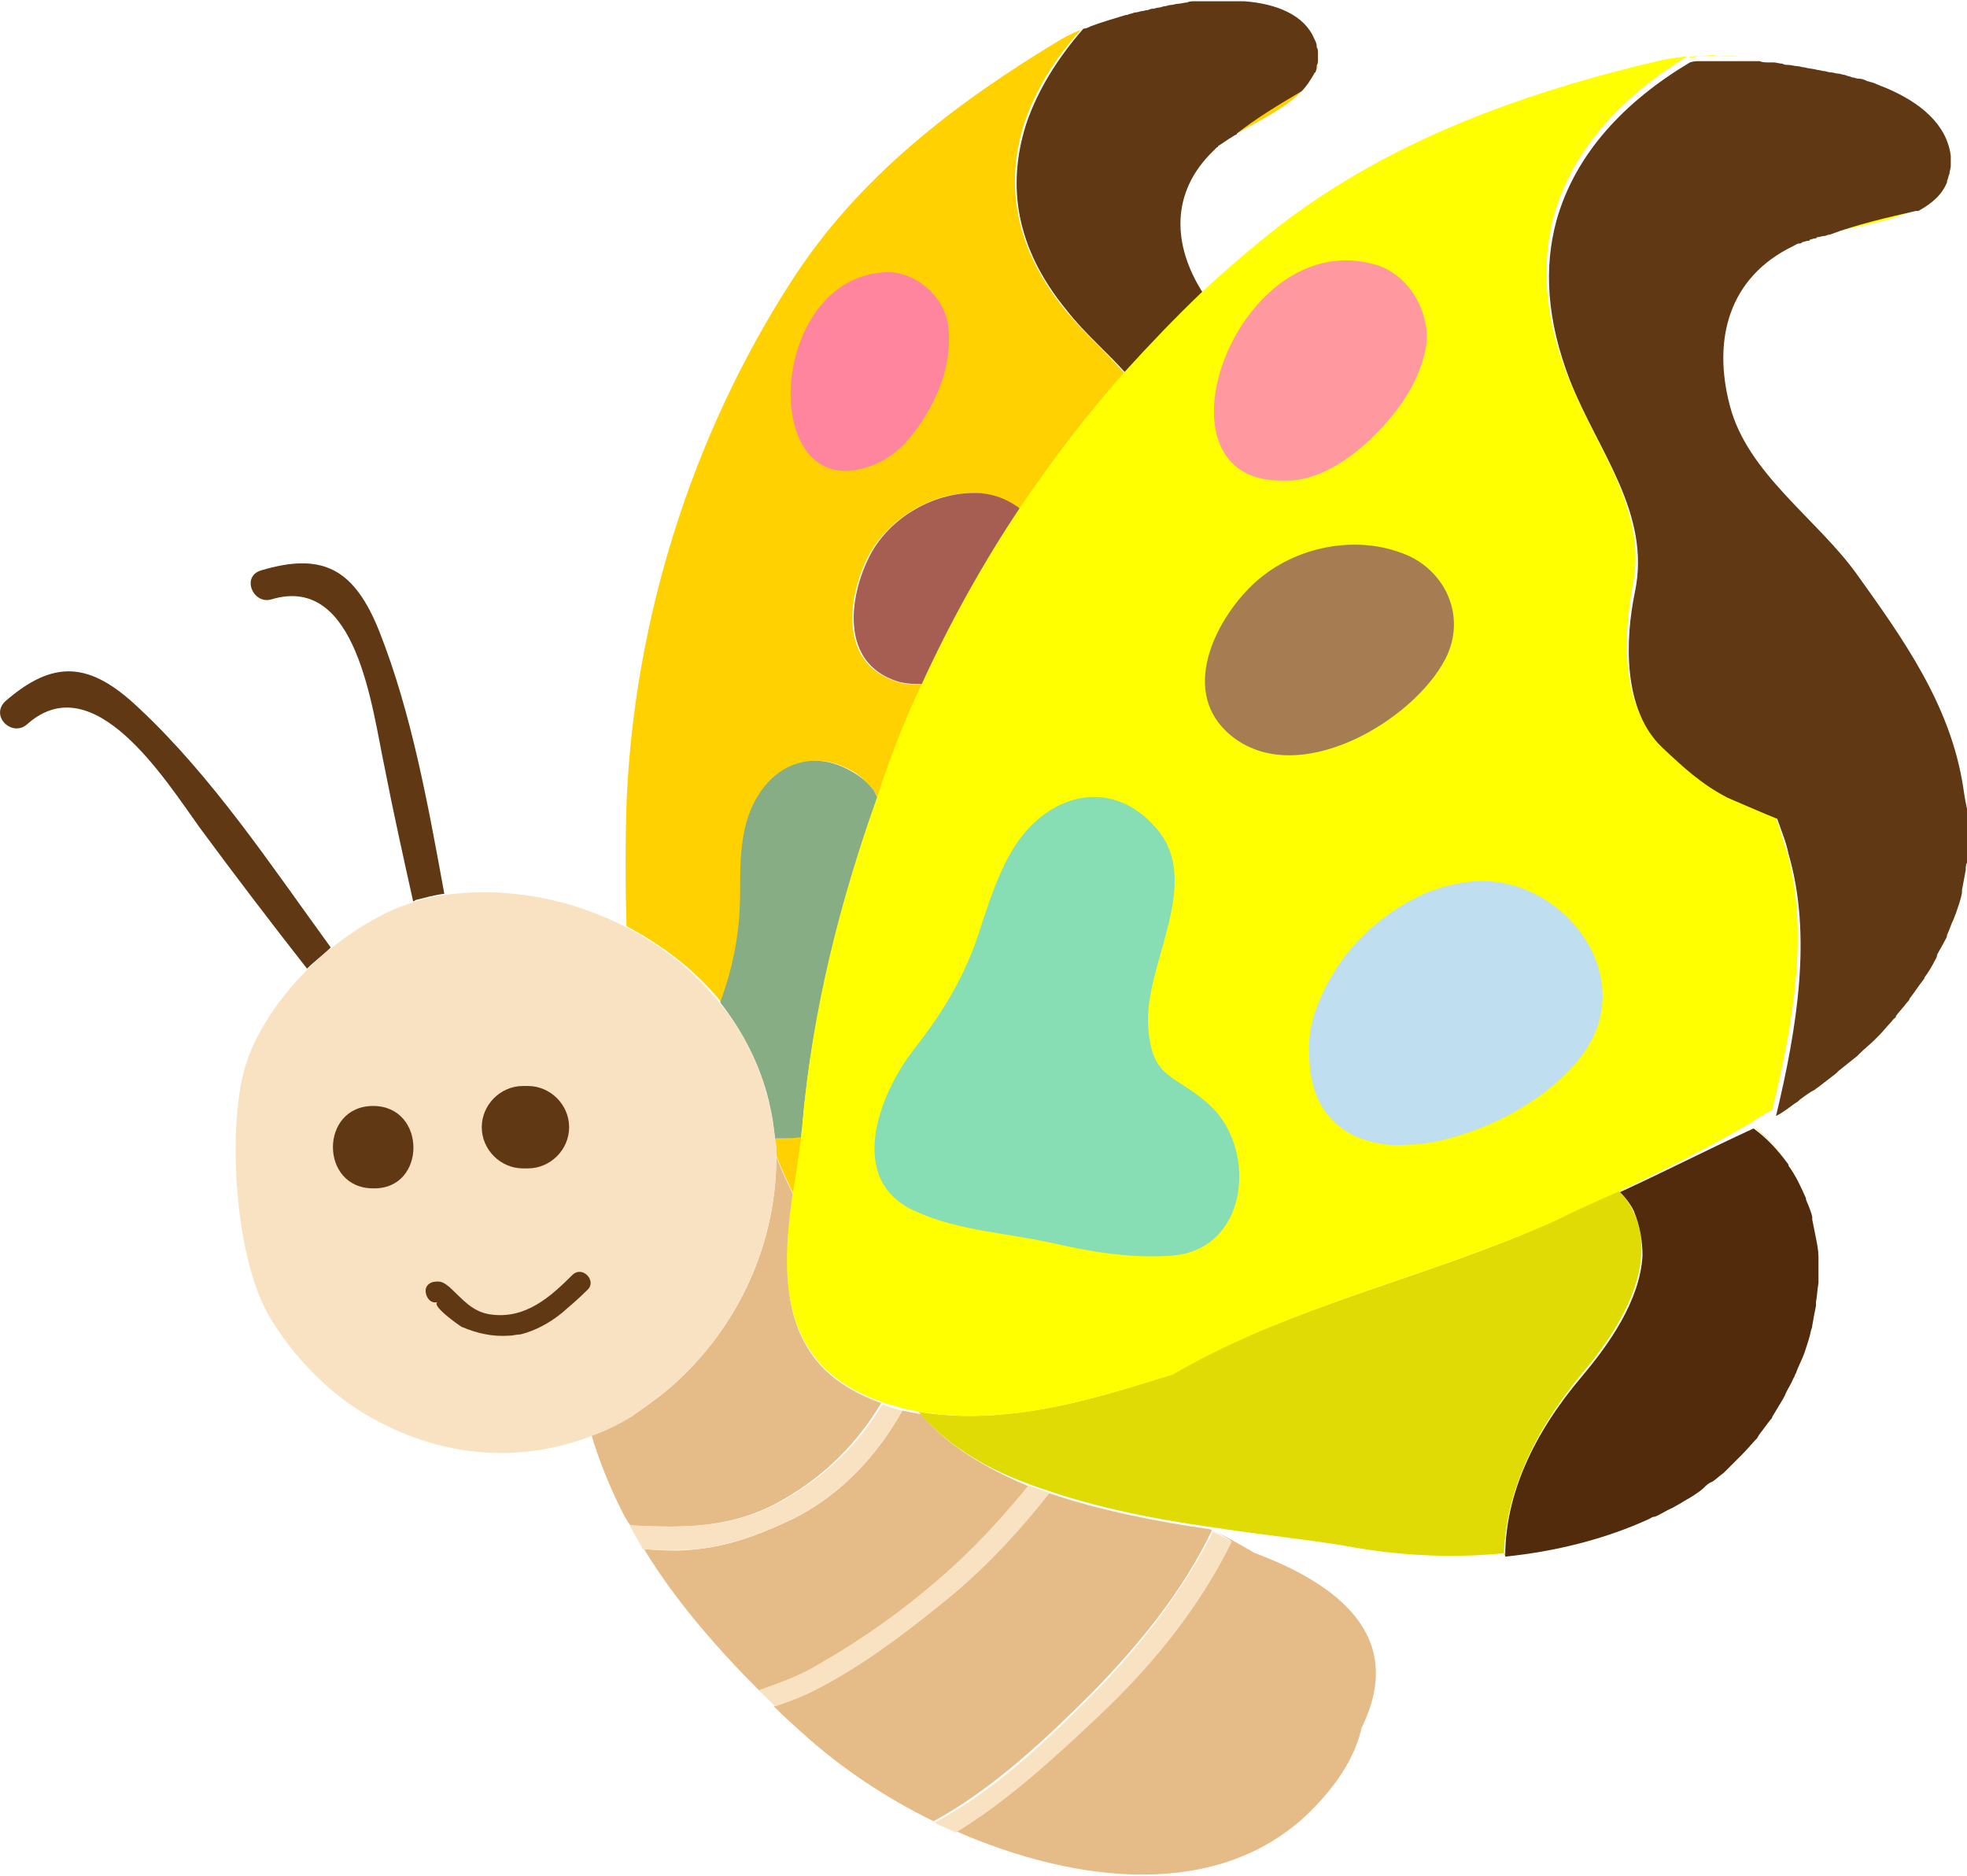<?xml version="1.0" encoding="utf-8"?>
<!-- Generator: Adobe Illustrator 28.1.0, SVG Export Plug-In . SVG Version: 6.00 Build 0)  -->
<svg version="1.1" id="_レイヤー_2" xmlns="http://www.w3.org/2000/svg" xmlns:xlink="http://www.w3.org/1999/xlink" x="0px"
	 y="0px" viewBox="0 0 157.6 150.3" style="enable-background:new 0 0 157.6 150.3;" xml:space="preserve">
<style type="text/css">
	.st0{fill:none;}
	.st1{fill:none;stroke:#FFD100;stroke-width:0;stroke-linecap:round;stroke-linejoin:round;}
	.st2{fill:#FFD100;}
	.st3{fill:#603813;}
	.st4{fill:#FF859F;}
	.st5{fill:#A65E52;}
	.st6{fill:#87AD85;}
	.st7{fill:#E5BB88;}
	.st8{fill:none;stroke:#E5BB88;stroke-width:0;stroke-linecap:round;stroke-linejoin:round;}
	.st9{fill:#F9E2C2;}
	.st10{fill:none;stroke:#E0DA05;stroke-width:0;stroke-linecap:round;stroke-linejoin:round;}
	.st11{fill:#E0DA05;}
	.st12{fill:#512B0B;}
	.st13{fill:none;stroke:#FFFF00;stroke-width:0;stroke-linecap:round;stroke-linejoin:round;}
	.st14{fill:#FFFF00;}
	.st15{fill:#FF999F;}
	.st16{fill:#A67C52;}
	.st17{fill:#BFDEEF;}
	.st18{fill:#87DDB4;}
</style>
<g>
	<path class="st0" d="M59.4,71.5c0-1.8,0-3.7,0.5-5.5C59.4,67.7,59.3,69.6,59.4,71.5z"/>
	<path class="st0" d="M120.5,124.6C120.5,124.6,120.5,124.6,120.5,124.6c0.1-4.8,2.3-9.8,6.3-14.5l0,0
		C122.8,114.9,120.6,119.8,120.5,124.6z"/>
	<path class="st0" d="M130.9,97c0.5,1.2,0.7,2.4,0.7,3.6C131.6,99.4,131.5,98.2,130.9,97z"/>
	<path class="st0" d="M64.2,91.1c-0.7,0.1-1.4,0.1-2.1,0.1C62.8,91.2,63.5,91.2,64.2,91.1z"/>
	<path class="st1" d="M95.5,0.2c0.1,0,0.3,0,0.4,0"/>
	<path class="st1" d="M96.5,0.1c0.1,0,0.3,0,0.4,0"/>
	<path class="st1" d="M98.5,11.1C98.5,11.1,98.5,11.1,98.5,11.1"/>
	<path class="st1" d="M97.5,0c0.1,0,0.3,0,0.4,0"/>
	<path class="st1" d="M90.2,1.2c0.2,0,0.4-0.1,0.6-0.2"/>
	<path class="st2" d="M62.1,91.2c0,0.2,0,0.5,0.1,0.7c0,0.2,0,0.3,0,0.4c0,0.1,0,0.2,0,0.3c0.4,1,0.9,2.1,1.4,3.1
		c0.2-1.6,0.5-3.2,0.7-4.7C63.5,91.2,62.8,91.2,62.1,91.2C62.1,91.2,62.1,91.2,62.1,91.2z"/>
	<path class="st2" d="M57.8,80.3c1.1-3,1.6-5.6,1.6-8.9c0-1.8,0-3.7,0.5-5.5c1.1-4,4.7-6.4,8.6-4c0.6,0.4,1.1,0.9,1.5,1.4
		c0.1,0.2,0.2,0.4,0.3,0.6c0.2-0.5,0.4-1,0.5-1.5c0.9-2.6,2-5.1,3.1-7.6c-0.9,0.1-1.7,0-2.6-0.4c-4.1-1.7-3.3-6.8-1.7-9.9v0
		c1.7-3.1,5.3-5.2,8.8-5c1.2,0.1,2.4,0.6,3.3,1.3c0,0,0,0,0,0c0,0,0,0,0,0c2.5-3.8,5.3-7.5,8.4-10.9c-1.5-1.7-3.2-3.2-4.7-5
		c-4.2-5.1-4.8-10.2-3.4-14.8c0.9-2.8,2.5-5.4,4.6-7.7c-0.6,0.2-1.1,0.5-1.5,0.7c-8.5,5.1-16.4,11.1-21.8,19.6
		c-7.9,12.3-12.5,27-13.1,41.6c-0.1,3.3-0.1,6.6,0,9.9c0,0,0,0,0,0C53.2,75.8,55.8,77.8,57.8,80.3z"/>
	<path class="st2" d="M71.1,21.8c2.4-0.1,4.7,2.1,4.9,4.5c0.2,2.3-0.5,4.4-1.5,6.4c-1,1.8-2.4,3.7-4.3,4.5h0
		C60.7,41.1,61.2,22.1,71.1,21.8z"/>
	<path class="st2" d="M105.4,5.8c0,0,0,0.1-0.1,0.1C105.4,5.9,105.4,5.8,105.4,5.8z"/>
	<path class="st2" d="M105.6,5.3c0,0,0,0.1,0,0.1C105.5,5.4,105.5,5.3,105.6,5.3z"/>
	<path class="st2" d="M104.3,7.3c-1.7,0.9-3.7,2.1-5.2,3.4C100.8,9.7,103,8.7,104.3,7.3z"/>
	<path class="st3" d="M85.5,24.9L85.5,24.9c1.4,1.8,3.2,3.3,4.7,5c2-2.2,4-4.4,6.2-6.4c-2.5-3.9-2.6-8.1,0.8-11.4
		c0.1-0.1,0.2-0.2,0.3-0.3c0,0,0.1,0,0.1-0.1c0.3-0.2,0.6-0.4,0.9-0.6c0,0,0,0,0,0c0.2-0.1,0.3-0.2,0.5-0.3c0,0,0.1,0,0.1-0.1
		c1.5-1.2,3.5-2.4,5.2-3.4c0,0,0,0,0,0c0.4-0.4,0.7-0.9,1-1.4c0,0,0-0.1,0.1-0.1c0-0.1,0.1-0.2,0.1-0.4c0,0,0-0.1,0-0.1
		c0-0.1,0.1-0.2,0.1-0.4c0,0,0,0,0-0.1c0-0.2,0-0.3,0-0.5c0-0.2,0-0.4-0.1-0.5c0,0,0-0.1,0-0.1c0-0.2-0.1-0.4-0.2-0.6
		c-0.8-1.9-3-2.8-5.6-3c-0.3,0-0.6,0-0.9,0c0,0,0,0,0,0c-0.1,0-0.2,0-0.3,0c0,0,0,0,0,0c-0.2,0-0.4,0-0.6,0c-0.1,0-0.3,0-0.4,0
		c-0.2,0-0.4,0-0.5,0c-0.1,0-0.3,0-0.4,0c-0.2,0-0.4,0-0.5,0c-0.1,0-0.3,0-0.4,0c-0.2,0-0.4,0-0.6,0.1c-0.2,0-0.5,0.1-0.7,0.1
		c-0.2,0-0.4,0.1-0.6,0.1c-0.2,0-0.3,0.1-0.5,0.1c-0.1,0-0.3,0.1-0.4,0.1c-0.2,0-0.4,0.1-0.5,0.1c-0.1,0-0.2,0-0.4,0.1
		c-0.2,0-0.4,0.1-0.6,0.1C91.1,1,91,1,90.9,1c-0.2,0.1-0.4,0.1-0.6,0.2c0,0-0.1,0-0.1,0c-1,0.3-2,0.6-2.8,0.9c0,0,0,0,0,0
		c-0.2,0.1-0.4,0.2-0.6,0.2c0,0,0,0,0,0c0,0,0,0,0,0c-2.1,2.4-3.7,5-4.6,7.7C80.7,14.8,81.3,19.8,85.5,24.9z"/>
	<path class="st4" d="M70.1,37.2L70.1,37.2c2-0.8,3.4-2.7,4.4-4.5c1.1-2,1.7-4.1,1.5-6.4c-0.2-2.4-2.5-4.5-4.9-4.5
		C61.2,22.1,60.7,41.1,70.1,37.2z"/>
	<path class="st5" d="M78.5,39.5c-3.5-0.2-7.2,1.9-8.8,5v0c-1.6,3.1-2.4,8.2,1.7,9.9c0.9,0.4,1.7,0.4,2.6,0.4
		c2.2-4.8,4.8-9.5,7.8-14c0,0,0,0,0,0C80.9,40.1,79.8,39.6,78.5,39.5z"/>
	<path class="st6" d="M68.4,61.9c-3.9-2.4-7.5,0-8.6,4c-0.5,1.8-0.5,3.7-0.5,5.5c0,3.2-0.5,5.9-1.6,8.9c1.8,2.3,3.2,5,3.9,7.9
		c0.2,1,0.4,2,0.5,3v0c0,0,0,0,0,0c0.7,0,1.4,0,2.1-0.1c0-0.4,0.1-0.7,0.1-1.1c0.8-8.9,3-17.6,6-26.1l0,0c-0.1-0.2-0.2-0.4-0.3-0.6
		C69.6,62.8,69.1,62.3,68.4,61.9z"/>
	<path class="st7" d="M84,119.6C84,119.6,84,119.6,84,119.6C84,119.6,84,119.6,84,119.6c-2.6,3.3-5.5,6.4-8.8,9h0
		c-3,2.5-6.3,4.9-9.8,6.7c-1.1,0.6-2.3,1-3.4,1.4c0,0,0,0,0,0c0,0,0,0,0,0c0.9,0.9,1.8,1.7,2.7,2.5c2.7,2.4,6.2,4.8,10.1,6.7
		c4.8-2.6,9.1-6.7,12.8-10.4c3.8-3.9,7.2-8.1,9.5-12.9c0.5,0.2,1,0.5,1.5,0.8c0,0,0,0,0,0c0,0,0,0,0,0v0c-2.6,5.3-6.4,10-10.8,14.2
		c-3.4,3.2-7.1,6.7-11.2,9.1c9.6,4.2,21.1,5.6,28.4-1.6c2.3-2.3,3.6-4.5,4.1-6.7c3.6-7.3-1.9-11.5-8.6-14c-1.2-0.7-2.4-1.4-3.6-1.9
		c0,0,0,0,0,0C92.7,121.9,88.1,121,84,119.6z"/>
	<path class="st7" d="M73.8,113.3c-0.5-0.1-1-0.2-1.5-0.3c0,0,0,0,0,0c0,0,0,0,0,0c0,0,0,0,0,0c-2,3.6-4.9,6.7-8.6,8.6
		c-2.5,1.2-5,2.2-7.8,2.5l0,0c-1.5,0.2-2.9,0.1-4.3,0c2.5,4.1,5.8,7.9,9.3,11.4c1.7-0.6,3.4-1.3,5-2.2c3.3-2,6.4-4.1,9.3-6.6l0,0
		c2.7-2.3,5.1-4.9,7.3-7.6c0,0,0,0,0,0C78.9,117.6,75.9,115.8,73.8,113.3z"/>
	<path class="st7" d="M62.8,120.1L62.8,120.1c3.3-1.9,5.9-4.5,7.8-7.7c-2.5-0.9-4.7-2.3-6-4.6c-2-3.4-1.6-7.9-1-12
		c-0.5-1-1-2.1-1.4-3.1v0c0,7.5-3.5,14.3-8.9,18.8c-0.9,0.7-1.8,1.4-2.8,2c-1,0.6-2,1.1-3.1,1.5c0.6,2,1.4,4,2.4,6
		c0.2,0.4,0.4,0.8,0.7,1.2C54.7,122.4,58.7,122.5,62.8,120.1z"/>
	<path class="st8" d="M51.5,124c-0.3-0.6-0.7-1.2-1-1.8"/>
	<path class="st3" d="M30.4,50.6c-2-5-4.5-6.4-9.5-4.9c-1.6,0.5-0.6,2.8,0.9,2.3c6.8-2,8,8.7,9,13.4c0.7,3.6,1.5,7.2,2.3,10.8
		c0.1,0,0.2-0.1,0.2-0.1c0.8-0.2,1.5-0.4,2.3-0.5C34.3,64.5,33,57.2,30.4,50.6z"/>
	<path class="st3" d="M26.5,75.9L26.5,75.9c-4.8-6.6-9.5-13.7-15.4-19.2c-3.9-3.7-6.8-3.9-10.7-0.5C-0.8,57.4,1,59.1,2.2,58
		c5.3-4.7,11,4.4,13.8,8.3c2.8,3.8,5.7,7.6,8.6,11.3C25.2,77,25.9,76.5,26.5,75.9z"/>
	<path class="st9" d="M53.3,111.5c5.3-4.4,8.9-11.3,8.9-18.8v0c0-0.1,0-0.2,0-0.3c0-0.1,0-0.3,0-0.4c0-0.3,0-0.5-0.1-0.7v0
		c-0.1-1-0.2-2-0.5-3c-0.7-2.9-2-5.6-3.9-7.9c-2-2.5-4.6-4.6-7.5-6.1c0,0,0,0,0,0c-4.4-2.3-9.6-3.3-14.6-2.6
		c-0.8,0.1-1.6,0.3-2.3,0.5c-0.1,0-0.2,0-0.2,0.1c-2.1,0.6-4.5,2-6.6,3.7c-0.7,0.5-1.3,1.1-1.9,1.7c-2.6,2.6-4.6,5.8-5.2,8.7
		c-1.1,5.1-0.5,14.5,2.2,19.1c1.9,3.2,4.9,6.3,8.2,8.1c6.1,3.4,12.3,3.5,17.7,1.4c1.1-0.4,2.1-0.9,3.1-1.5
		C51.4,112.9,52.4,112.2,53.3,111.5z"/>
	<path class="st9" d="M29.9,95.3c-4.3,0-4.3-6.6,0-6.6C34.2,88.6,34.2,95.3,29.9,95.3z"/>
	<path class="st9" d="M41.9,87h0.4c1.8,0,3.3,1.5,3.3,3.3s-1.5,3.3-3.3,3.3h-0.4c-1.8,0-3.3-1.5-3.3-3.3S40.1,87,41.9,87z"/>
	<path class="st9" d="M45,105.2c-1,0.8-2.1,1.4-3.3,1.7c-0.3,0.1-0.6,0.1-0.9,0.1c-1.3,0.1-2.5-0.2-3.8-0.7c-0.2-0.1-2.6-1.8-1.9-2
		c-0.6,0.2-1.1-0.4-1-0.9c0-0.3,0.2-0.6,0.6-0.7c0.6-0.2,0.9,0,1.3,0.4c1,0.9,1.8,2,3.3,2.2c2.8,0.4,4.8-1.4,6.6-3.2
		c0.8-0.8,1.9,0.4,1.2,1.2C46.4,103.9,45.7,104.6,45,105.2z"/>
	<path class="st3" d="M29.9,88.6c-4.3,0-4.3,6.6,0,6.6C34.2,95.3,34.2,88.6,29.9,88.6z"/>
	<path class="st3" d="M41.9,93.6h0.4c1.8,0,3.3-1.5,3.3-3.3S44.1,87,42.3,87h-0.4c-1.8,0-3.3,1.5-3.3,3.3S40.1,93.6,41.9,93.6z"/>
	<path class="st3" d="M45.9,102.1c-1.8,1.8-3.8,3.6-6.6,3.2c-1.5-0.2-2.3-1.3-3.3-2.2c-0.5-0.4-0.7-0.5-1.3-0.4
		c-0.4,0.1-0.6,0.4-0.6,0.7c0,0.5,0.4,1.1,1,0.9c-0.7,0.2,1.7,1.9,1.9,2c1.2,0.5,2.4,0.8,3.8,0.7c0.3,0,0.6-0.1,0.9-0.1
		c1.2-0.3,2.3-0.9,3.3-1.7c0.7-0.6,1.4-1.2,2.1-1.9C47.8,102.6,46.7,101.4,45.9,102.1z"/>
	<path class="st9" d="M55.9,124.1L55.9,124.1c2.7-0.3,5.3-1.3,7.8-2.5c3.7-1.9,6.6-5,8.6-8.6c0,0,0,0,0,0c-0.5-0.1-1.1-0.3-1.6-0.5
		c-1.9,3.2-4.5,5.7-7.8,7.6c-4.1,2.4-8.1,2.3-12.4,2.1c0,0,0,0.1,0,0.1c0.3,0.6,0.7,1.2,1,1.8c0,0,0,0,0,0
		C52.9,124.2,54.4,124.2,55.9,124.1z"/>
	<path class="st9" d="M65.5,135.3c3.5-1.8,6.7-4.2,9.8-6.7h0c3.3-2.6,6.2-5.7,8.8-9c0,0,0,0,0,0c-0.6-0.2-1.1-0.4-1.7-0.6
		c-2.2,2.7-4.6,5.3-7.3,7.6c-2.9,2.5-6,4.7-9.3,6.6c-1.6,1-3.3,1.6-5,2.2c0.4,0.4,0.9,0.9,1.3,1.3c0,0,0,0,0,0
		C63.3,136.3,64.4,135.9,65.5,135.3z"/>
	<path class="st9" d="M98.7,123.5L98.7,123.5C98.7,123.4,98.7,123.4,98.7,123.5c-0.5-0.3-1-0.5-1.5-0.8c-2.4,4.7-5.7,9-9.5,12.9
		c-3.7,3.7-7.9,7.8-12.8,10.4c0,0,0.1,0,0.1,0.1c0.5,0.2,1.1,0.5,1.6,0.7l0,0c0,0,0,0,0,0c4.1-2.5,7.8-5.9,11.2-9.1
		C92.3,133.5,96.1,128.8,98.7,123.5z"/>
	<path class="st10" d="M145.5,102.5c0,0.5-0.1,1-0.2,1.5"/>
	<path class="st11" d="M140.3,90.1c1.1,0.8,2,1.8,2.8,2.9C142.3,91.9,141.3,90.9,140.3,90.1C140.3,90.1,140.3,90.1,140.3,90.1
		C140.3,90.1,140.3,90.1,140.3,90.1z"/>
	<path class="st10" d="M145.5,100.8c0,0.5,0,1,0,1.6"/>
	<path class="st10" d="M144.4,108c-0.2,0.6-0.4,1.2-0.7,1.7"/>
	<path class="st11" d="M137.1,118.5c-0.2,0.2-0.4,0.4-0.7,0.5C136.7,118.8,136.9,118.7,137.1,118.5z"/>
	<path class="st11" d="M135.6,119.6c-0.3,0.2-0.7,0.4-1,0.6C134.9,120,135.3,119.8,135.6,119.6z"/>
	<path class="st11" d="M133.9,120.7c-0.4,0.3-0.9,0.5-1.4,0.7C132.9,121.2,133.4,120.9,133.9,120.7z"/>
	<path class="st11" d="M120.5,124.6C120.5,124.6,120.5,124.6,120.5,124.6c0.1-4.8,2.3-9.8,6.2-14.5l0,0c2.1-2.5,4.6-6,4.8-9.6
		c0.1-1.2-0.1-2.4-0.7-3.6c-0.3-0.6-0.7-1.1-1.1-1.5c-1.8,0.8-3.6,1.6-5.2,2.4c-9.8,4.5-21.2,6.8-30.6,12.3
		c-4.4,1.4-8.9,2.8-13.5,3.2c-2.1,0.2-4.5,0.2-6.8-0.2c0,0,0,0,0,0c2.1,2.5,5.1,4.4,8.6,5.7c0,0,0,0,0,0c0.5,0.2,1.1,0.4,1.7,0.6
		c0,0,0,0,0,0c4.1,1.4,8.6,2.3,12.9,2.9c0,0,0,0,0,0c4.5,0.7,8.7,1.1,11.9,1.7c7.7,1.3,16.2,0.7,23.1-2.6
		C128.5,123.3,124.6,124.3,120.5,124.6C120.5,124.7,120.5,124.7,120.5,124.6z"/>
	<path class="st10" d="M142.7,111.8c-0.3,0.5-0.6,1-0.9,1.5"/>
	<path class="st11" d="M144.9,106.3c-0.1,0.6-0.3,1.2-0.5,1.7C144.6,107.4,144.7,106.9,144.9,106.3z"/>
	<path class="st10" d="M145.3,104.3c-0.1,0.5-0.2,1.1-0.3,1.7"/>
	<path class="st11" d="M145.3,98.9c0.1,0.5,0.1,1,0.2,1.5C145.4,99.9,145.4,99.4,145.3,98.9z"/>
	<path class="st11" d="M144.5,95.7c-0.4-0.9-0.8-1.8-1.4-2.6C143.6,93.9,144.1,94.8,144.5,95.7z"/>
	<path class="st10" d="M143.5,110.2c-0.2,0.5-0.5,1-0.7,1.4"/>
	<path class="st10" d="M141.6,113.6c-0.3,0.4-0.6,0.8-0.9,1.2"/>
	<path class="st12" d="M129.8,95.5c0.4,0.4,0.8,0.9,1.1,1.5c0.5,1.2,0.7,2.4,0.7,3.6c-0.2,3.6-2.7,7.1-4.8,9.6
		c-4,4.7-6.2,9.6-6.2,14.5c0,0,0,0,0,0c4-0.4,8-1.4,11.5-3c0.2-0.1,0.3-0.2,0.5-0.2c0.5-0.2,0.9-0.5,1.4-0.7
		c0.2-0.1,0.5-0.3,0.7-0.4c0.3-0.2,0.7-0.4,1-0.6c0.3-0.2,0.6-0.4,0.8-0.6c0.2-0.2,0.4-0.4,0.7-0.5c0.3-0.2,0.6-0.5,0.9-0.7
		c0,0,0.1-0.1,0.1-0.1c0.4-0.4,0.8-0.8,1.2-1.2c0,0,0.1-0.1,0.2-0.2c0.4-0.4,0.8-0.9,1.2-1.3c0-0.1,0.1-0.1,0.1-0.2
		c0.3-0.4,0.6-0.8,0.9-1.2c0.1-0.1,0.2-0.2,0.2-0.3c0.3-0.5,0.6-1,0.9-1.5c0-0.1,0.1-0.1,0.1-0.2c0.2-0.5,0.5-0.9,0.7-1.4
		c0.1-0.1,0.1-0.3,0.2-0.4c0.2-0.6,0.5-1.1,0.7-1.7c0.2-0.6,0.4-1.2,0.5-1.7c0-0.1,0.1-0.2,0.1-0.4c0.1-0.6,0.2-1.1,0.3-1.6
		c0-0.1,0-0.2,0-0.3c0.1-0.5,0.1-1,0.2-1.5c0-0.1,0-0.1,0-0.2c0-0.5,0-1.1,0-1.6c0-0.1,0-0.2,0-0.3c0-0.5-0.1-1-0.2-1.5c0,0,0,0,0,0
		c-0.1-0.5-0.2-1-0.3-1.5c0-0.1,0-0.1,0-0.2c-0.1-0.5-0.3-0.9-0.5-1.4c0,0,0-0.1,0-0.1c-0.4-0.9-0.8-1.8-1.4-2.6c0,0,0,0,0-0.1
		c-0.8-1.1-1.7-2.1-2.8-2.9C136.8,92.1,133.3,93.9,129.8,95.5C129.8,95.5,129.8,95.5,129.8,95.5z"/>
	<path class="st13" d="M149.6,6.1c0.1,0,0.3,0.1,0.4,0.1"/>
	<path class="st13" d="M148.5,5.8c0.2,0,0.3,0.1,0.5,0.1"/>
	<path class="st13" d="M156.4,12.1c0,0.3,0,0.5,0,0.7"/>
	<path class="st13" d="M144.5,4.9c0.3,0,0.7,0.1,1,0.2"/>
	<line class="st13" x1="156.4" y1="13" x2="156.4" y2="13"/>
	<path class="st13" d="M146.2,5.2c0.2,0,0.4,0.1,0.5,0.1"/>
	<path class="st13" d="M143.2,4.8c0.2,0,0.5,0,0.7,0.1"/>
	<path class="st13" d="M147.3,5.5c0.2,0,0.4,0.1,0.5,0.1"/>
	<path class="st13" d="M142,4.6c0.2,0,0.5,0,0.7,0.1"/>
	<path class="st13" d="M157.5,65.6C157.6,65.6,157.5,65.7,157.5,65.6"/>
	<path class="st14" d="M153.6,16.7c-2.2,0.4-4.8,1.1-6.9,1.9C149,18.1,151.6,17.7,153.6,16.7z"/>
	<path class="st13" d="M140.9,4.6c0.2,0,0.5,0,0.7,0.1"/>
	<path class="st14" d="M137.8,4.5C137.8,4.5,137.8,4.5,137.8,4.5C137.8,4.5,137.8,4.4,137.8,4.5z"/>
	<path class="st14" d="M136,4.5c0.5,0,1.1-0.1,1.7-0.1C137.2,4.5,136.6,4.5,136,4.5z"/>
	<path class="st14" d="M137.8,4.5c0.6,0,1.2,0,1.9,0C139,4.5,138.4,4.4,137.8,4.5z"/>
	<path class="st14" d="M135.3,4.6C135.3,4.6,135.3,4.6,135.3,4.6c0.3,0,0.5,0,0.8-0.1C135.8,4.5,135.5,4.5,135.3,4.6z"/>
	<path class="st14" d="M143.1,68c-0.3-0.9-0.6-1.9-0.9-2.8c-1-0.4-3.9-1.7-4-1.7c-2.1-1.1-3.5-2.5-5.2-4c-3.2-3-2.9-8.7-2.2-12.5
		c1.3-6.2-3-11.2-5.2-16.9c-1.9-4.8-2.1-9.1-1.1-12.8c1.5-5.4,5.5-9.6,10.7-12.8c-0.8,0.1-1.5,0.2-2,0.3
		c-11.6,2.7-22.9,6.8-32.2,14.5c-1.6,1.3-3.2,2.7-4.7,4.1c-2.1,2-4.2,4.2-6.2,6.4c-3,3.4-5.8,7.1-8.4,10.9c-3,4.5-5.6,9.2-7.8,14
		c-1.2,2.5-2.2,5-3.1,7.6c-0.2,0.5-0.3,1-0.5,1.5c-3,8.4-5.2,17.1-6,26.1c0,0.4-0.1,0.7-0.1,1.1c-0.2,1.5-0.4,3.1-0.7,4.7
		c-0.6,4.2-0.9,8.6,1.1,12c1.3,2.3,3.5,3.7,6,4.6c0.5,0.2,1.1,0.3,1.6,0.5c0,0,0,0,0,0c0.5,0.1,1,0.2,1.5,0.3c0,0,0,0,0,0
		c2.3,0.4,4.7,0.4,6.8,0.2c4.5-0.4,9-1.8,13.5-3.2c9.4-5.5,20.8-7.9,30.6-12.3c1.6-0.8,3.4-1.6,5.2-2.4c0,0,0,0,0,0
		c3.4-1.6,7-3.4,10.4-5.4c0,0,0,0,0,0c0,0,0,0,0,0c0,0,0,0,0,0c0,0,0,0,0,0c0.6-0.4,1.2-0.8,1.8-1.1C143.7,81.9,145,74.4,143.1,68z"
		/>
	<path class="st14" d="M119.3,70.6c5.4,0.3,10.3,5.8,8.8,11.3c-1.1,3.9-6.2,7.6-11.3,9.1c-1.4,0.4-2.7,0.6-4,0.7c-1,0-1.9,0-2.8-0.2
		c-2.9-0.7-4.9-2.7-5.1-6.8c0-1.3,0.2-2.7,0.6-4c0.3-0.9,0.7-1.7,1.2-2.5c1-1.6,2.3-3.1,3.7-4.3c1.1-0.9,2.3-1.7,3.6-2.2
		C115.7,70.9,117.5,70.6,119.3,70.6z"/>
	<path class="st14" d="M115.9,52.7c-2.6,5-11.9,10.5-17.2,6.1h0c-4.1-3.4-1.3-9,1.7-12c3.1-3,8-4.1,12-2.6
		C115.7,45.5,117.6,49.3,115.9,52.7z"/>
	<path class="st14" d="M110.2,21.2c2.8,0.8,4.6,4.1,4,6.9c-0.6,2.7-2.1,4.9-4.1,6.8c-1.8,1.7-4.1,3.4-6.6,3.6c-0.4,0-0.7,0-1.1,0
		C91.8,38.2,99.2,18,110.2,21.2z"/>
	<path class="st14" d="M73.1,84.2c2.5-3.3,4.3-6.2,5.5-10.2c0.6-2.1,1.4-4.3,2.6-6.1c2.8-4.2,7.7-5.6,11.3-1.5c3.9,4.4-1,11-0.6,16
		c0.3,4.3,2.3,3.7,5,6.3l0,0c3.8,3.6,3,11.7-3.3,12c-3.2,0.2-6.2-0.3-9.3-1c-3.5-0.8-7.6-1-10.9-2.4C67.7,94.8,70.3,87.8,73.1,84.2z
		"/>
	<path class="st13" d="M139.8,4.5c0.3,0,0.5,0,0.8,0"/>
	<path class="st13" d="M157.3,63.1c0.1,0.7,0.2,1.3,0.2,2"/>
	<path class="st3" d="M157.3,63.1c-1-6.6-4.8-11.9-8.6-17.2c-3.2-4.4-8.7-8-10.1-13.4c-1.4-5.3-0.1-10.3,5.1-12.8
		c0.2-0.1,0.3-0.2,0.5-0.2c0.1,0,0.1,0,0.2-0.1c0.1,0,0.3-0.1,0.4-0.1c0.1,0,0.2,0,0.2-0.1c0.1,0,0.3-0.1,0.4-0.1
		c0.1,0,0.1,0,0.2-0.1c0.2,0,0.4-0.1,0.6-0.1c0,0,0,0,0,0c0.1,0,0.2-0.1,0.4-0.1c2.1-0.8,4.7-1.4,6.9-1.9c0.1,0,0.1,0,0.2,0
		c1.1-0.6,1.9-1.3,2.3-2.3c0,0,0-0.1,0-0.1c0.1-0.2,0.1-0.4,0.2-0.6v0c0-0.2,0.1-0.4,0.1-0.6c0,0,0,0,0,0c0,0,0-0.1,0-0.1
		c0-0.2,0-0.5,0-0.7c-0.3-2.5-2.4-4.3-5.3-5.5c-0.3-0.1-0.7-0.3-1-0.4c-0.1,0-0.3-0.1-0.4-0.1c-0.2-0.1-0.4-0.2-0.7-0.2
		c-0.2,0-0.3-0.1-0.5-0.1c-0.2-0.1-0.4-0.1-0.6-0.2c-0.2,0-0.3-0.1-0.5-0.1c-0.2,0-0.4-0.1-0.6-0.1c-0.2,0-0.4-0.1-0.5-0.1
		c-0.2,0-0.4-0.1-0.6-0.1c-0.3-0.1-0.7-0.1-1-0.2c-0.2,0-0.4-0.1-0.6-0.1c-0.2,0-0.5-0.1-0.7-0.1c-0.2,0-0.3,0-0.5-0.1
		c-0.2,0-0.5-0.1-0.7-0.1c-0.1,0-0.3,0-0.4,0c-0.2,0-0.5,0-0.7-0.1c-0.1,0-0.2,0-0.3,0c-0.3,0-0.5,0-0.8,0c0,0-0.1,0-0.1,0
		c-1.3,0-2.5,0-3.6,0c-0.3,0-0.5,0-0.8,0.1c-5.2,3.1-9.2,7.3-10.7,12.7c-1,3.7-0.8,7.9,1.1,12.8c2.2,5.6,6.5,10.6,5.2,16.9
		c-0.8,3.8-1,9.5,2.2,12.5c1.7,1.6,3.1,2.9,5.2,4c0,0,3,1.3,4,1.7c0.3,0.9,0.7,1.8,0.9,2.8c1.9,6.5,0.7,13.9-1,21c0,0,0,0,0,0
		c0.1,0,0.1-0.1,0.2-0.1c0.5-0.3,0.9-0.6,1.3-0.9c0.2-0.1,0.3-0.2,0.4-0.3c0.4-0.3,0.8-0.6,1.2-0.8c0.1-0.1,0.3-0.2,0.4-0.3
		c0.4-0.3,0.9-0.7,1.3-1c0.1-0.1,0.1-0.1,0.2-0.2c0.5-0.4,1-0.8,1.5-1.2c0.1-0.1,0.1-0.1,0.2-0.2c0.4-0.4,0.8-0.7,1.2-1.1
		c0.1-0.1,0.2-0.2,0.4-0.4c0.3-0.3,0.6-0.7,0.9-1c0.1-0.1,0.2-0.3,0.4-0.4l0-0.1c0.3-0.4,0.6-0.7,0.9-1.1c0.1-0.1,0.2-0.2,0.2-0.3
		c0.4-0.5,0.7-1,1.1-1.5c0,0,0.1-0.1,0.1-0.2c0.3-0.4,0.6-0.9,0.8-1.3c0.1-0.2,0.2-0.3,0.2-0.5c0.2-0.4,0.4-0.7,0.6-1.1
		c0.1-0.2,0.2-0.3,0.2-0.5c0.2-0.4,0.3-0.8,0.5-1.2c0.1-0.2,0.1-0.3,0.2-0.5c0.2-0.6,0.4-1.1,0.5-1.7c0,0,0-0.1,0-0.2
		c0.1-0.5,0.2-1.1,0.3-1.6c0-0.2,0-0.4,0.1-0.6c0-0.4,0.1-0.8,0.1-1.3c0-0.2,0-0.4,0-0.7c0,0,0,0,0,0c0-0.4,0-0.9,0-1.3
		c0-0.2,0-0.4,0-0.6C157.5,64.4,157.4,63.8,157.3,63.1z"/>
	<path class="st15" d="M102.4,38.5c0.3,0,0.7,0,1.1,0c2.5-0.2,4.9-1.9,6.6-3.6c1.9-1.9,3.5-4.1,4.1-6.8c0.6-2.8-1.2-6.1-4-6.9
		C99.2,18,91.8,38.2,102.4,38.5z"/>
	<path class="st16" d="M112.3,44.3c-4-1.5-8.9-0.4-12,2.6c-3,2.9-5.8,8.6-1.7,12h0c5.3,4.4,14.6-1.1,17.2-6.1
		C117.6,49.3,115.7,45.5,112.3,44.3z"/>
	<path class="st17" d="M110.4,73.9c-1.5,1.2-2.8,2.7-3.7,4.3c-0.5,0.8-0.9,1.7-1.2,2.5c-0.5,1.3-0.7,2.6-0.6,4
		c0.1,4,2.2,6.1,5.1,6.8c0.9,0.2,1.8,0.3,2.8,0.2c1.3,0,2.7-0.3,4-0.7c5.1-1.5,10.2-5.2,11.3-9.1c1.6-5.5-3.4-11-8.8-11.3
		c-1.7-0.1-3.5,0.3-5.2,1C112.8,72.2,111.5,73,110.4,73.9z"/>
	<path class="st18" d="M84.4,99.6c3.1,0.7,6.1,1.2,9.3,1c6.3-0.3,7.1-8.4,3.3-12l0,0c-2.8-2.6-4.7-2-5-6.3c-0.4-5,4.5-11.6,0.6-16
		c-3.6-4.1-8.6-2.7-11.3,1.5c-1.2,1.9-1.9,4-2.6,6.1c-1.2,4-3,7-5.5,10.2c-2.8,3.6-5.5,10.6,0.3,13C76.8,98.6,80.9,98.8,84.4,99.6z"
		/>
</g>
</svg>
